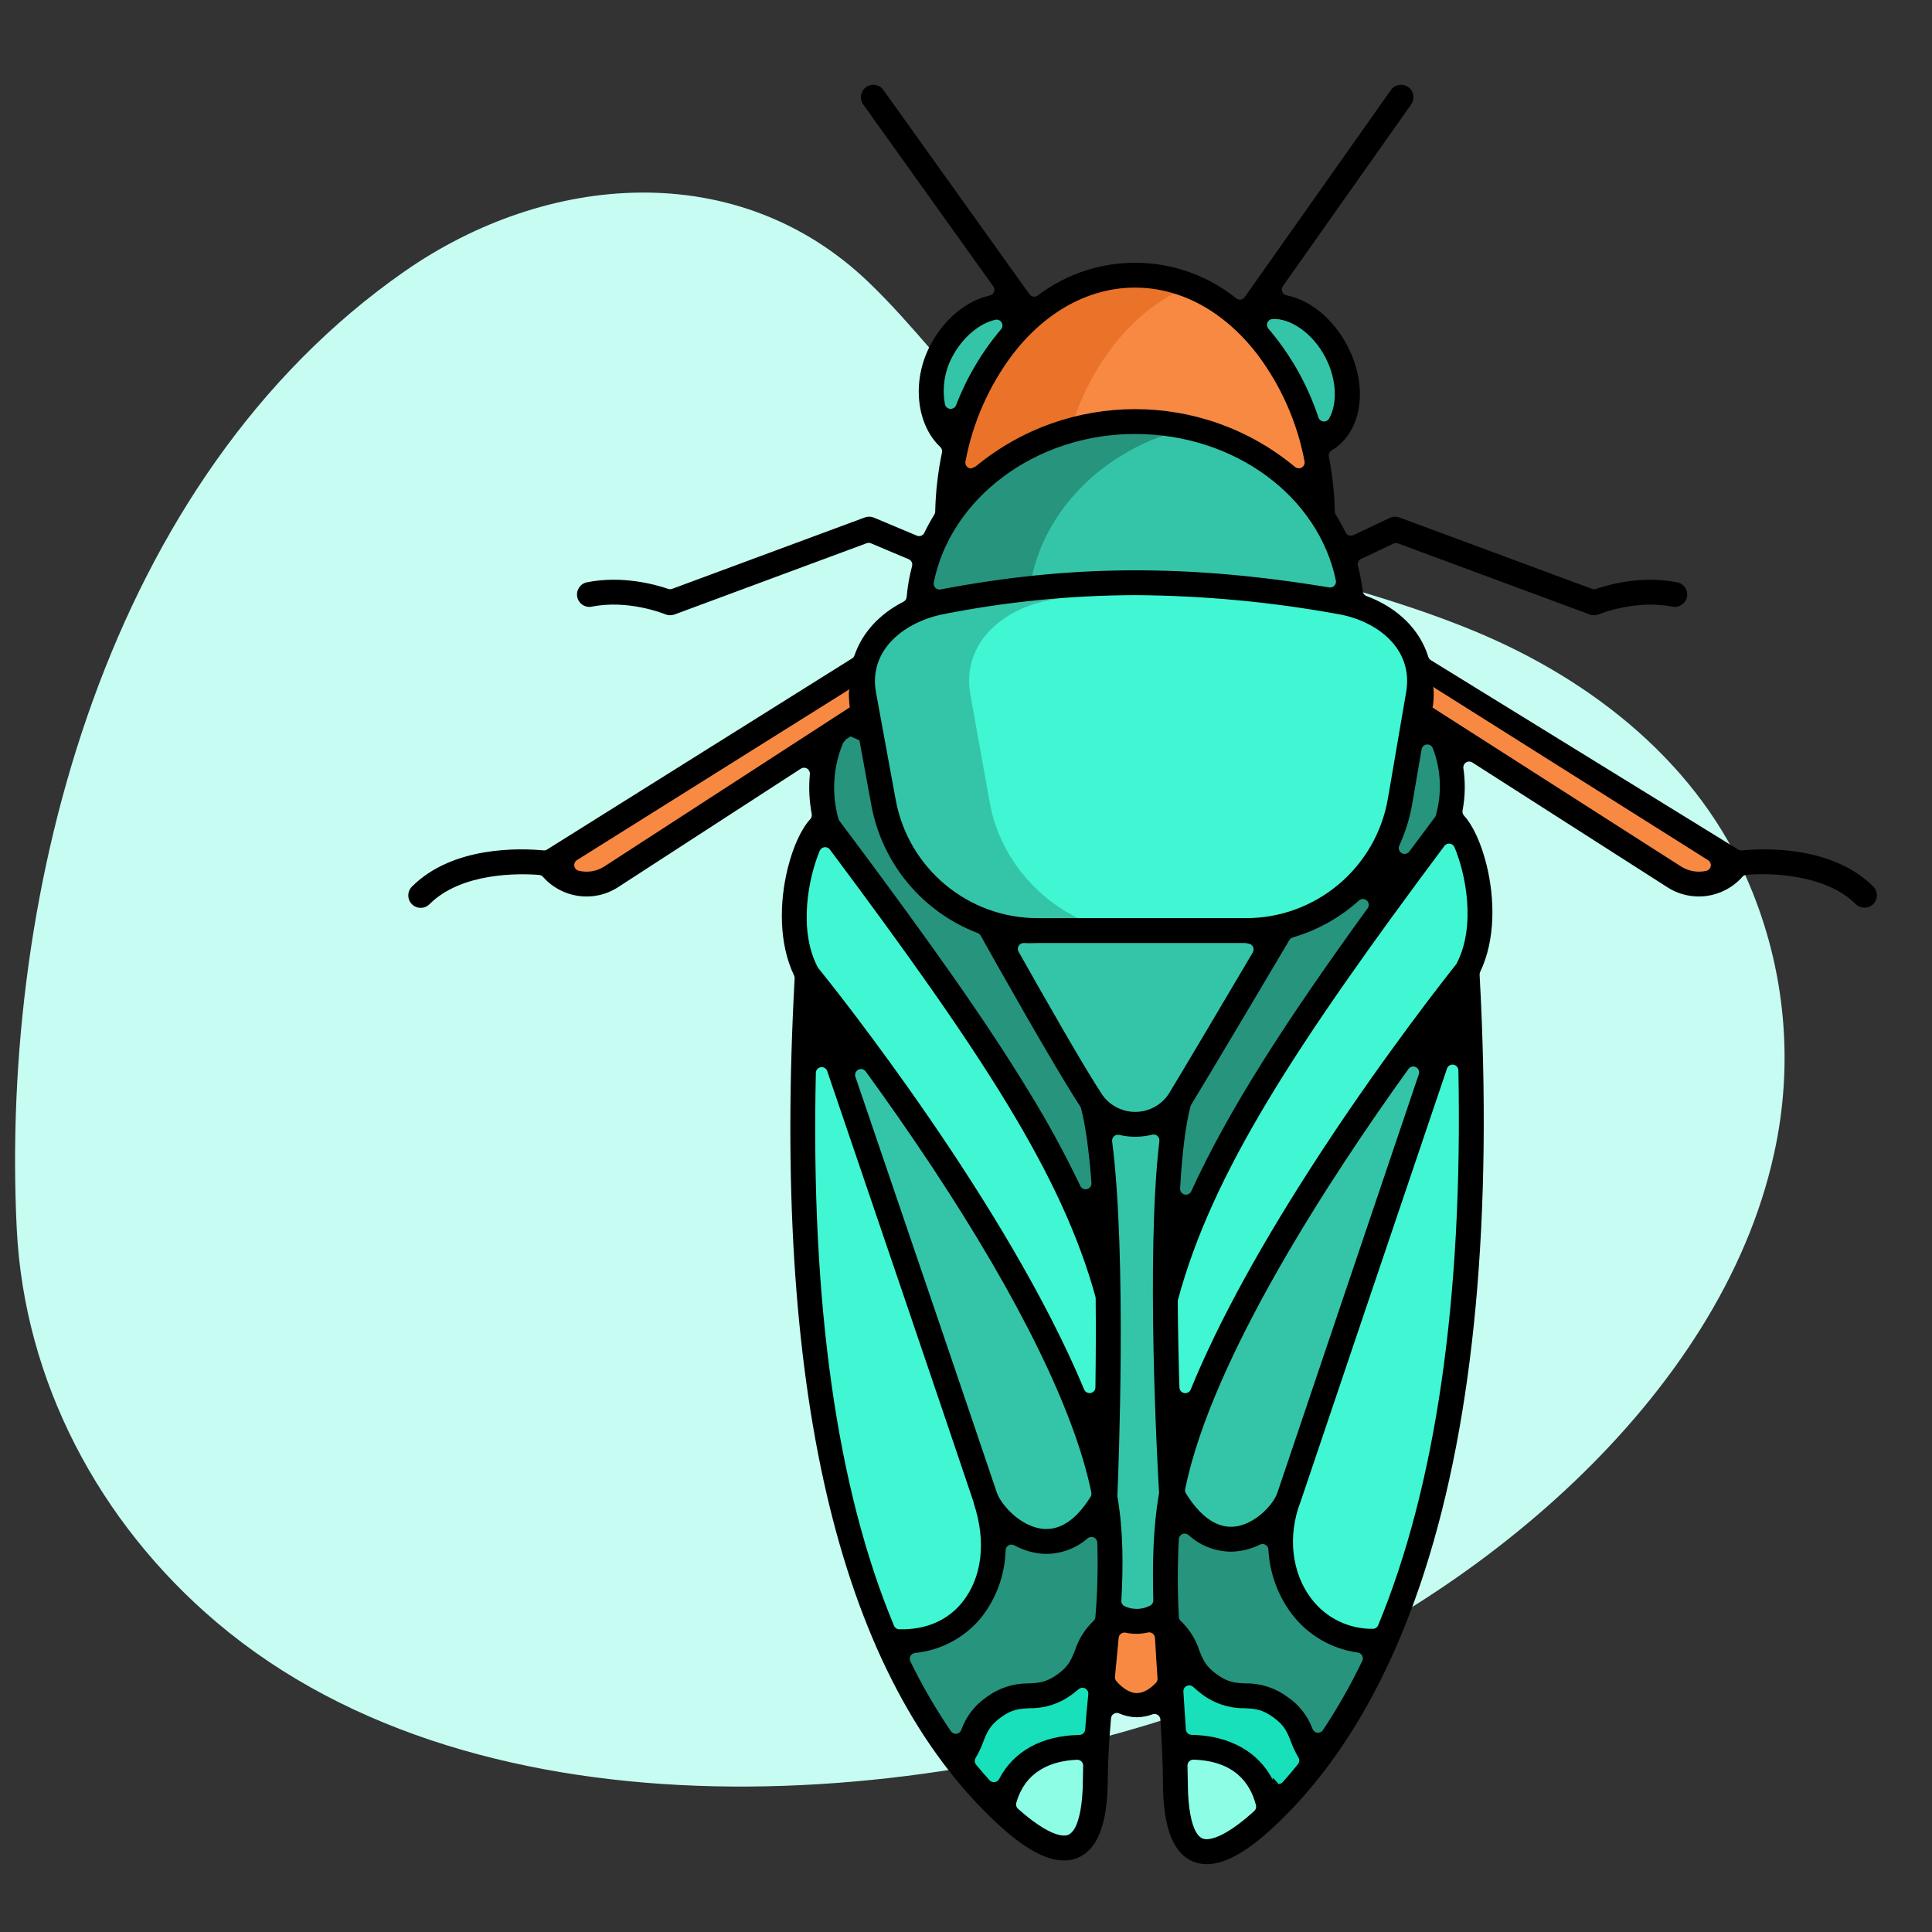 <?xml version="1.0" encoding="UTF-8" standalone="no"?>
<!DOCTYPE svg PUBLIC "-//W3C//DTD SVG 1.1//EN" "http://www.w3.org/Graphics/SVG/1.1/DTD/svg11.dtd">
<svg width="100%" height="100%" viewBox="0 0 64 64" version="1.1" xmlns="http://www.w3.org/2000/svg" xmlns:xlink="http://www.w3.org/1999/xlink" xml:space="preserve" xmlns:serif="http://www.serif.com/" style="fill-rule:evenodd;clip-rule:evenodd;stroke-linejoin:round;stroke-miterlimit:2;">
    <rect x="0" y="0" width="64" height="64" fill="#333333" stroke="none"/>
    <rect id="Plan-de-travail3" serif:id="Plan de travail3" x="0" y="0" width="64" height="64" style="fill:none;"/>
    <path d="M58.769,38.211C59.43,35.229 59.144,32.119 57.949,29.3C56.314,25.354 52.8,22.551 48.864,20.915C43.142,18.538 37.526,18.493 32.876,13.834C31.442,12.397 30.239,10.752 28.77,9.345C24.449,5.201 18.125,5.699 13.402,8.989C3.55,15.854 0.006,29.452 0.554,40.692C0.799,45.736 3.269,50.431 7.175,53.741C16.01,61.227 31.01,59.968 41.155,56.06C48.728,53.151 56.992,46.348 58.769,38.211Z" style="fill:#c6fcf1;fill-rule:nonzero;"/>
    <g>
        <path d="M47.927,27.231C48.292,26.746 49.75,30.027 48.596,32.155C48.596,32.156 48.594,32.156 48.594,32.158C48.462,32.321 40.015,42.842 38.811,49.475C38.811,49.475 38.62,46.323 38.605,43.021C39.721,38.808 42.341,34.68 47.927,27.231Z" style="fill:#41f6d2;fill-rule:nonzero;"/>
        <path d="M38.904,57.904C40.477,57.746 41.844,58.328 42.075,60.065C40.143,61.923 38.949,61.879 38.936,59.074C38.935,58.697 38.921,58.306 38.902,57.904L38.904,57.904Z" style="fill:#8efde5;fill-rule:nonzero;"/>
        <path d="M42.157,59.986C42.129,60.012 42.103,60.039 42.075,60.065C41.844,58.328 40.477,57.746 38.904,57.904L38.902,57.904C38.873,57.228 38.823,56.52 38.773,55.799C38.727,55.154 38.682,54.498 38.651,53.845C39.551,54.517 39.132,55.127 40.07,55.801C41.022,56.486 41.465,55.868 42.417,56.552C43.267,57.163 43.002,57.722 43.617,58.322C43.173,58.913 42.685,59.468 42.157,59.986Z" style="fill:#18e0bb;fill-rule:nonzero;"/>
        <path d="M42.682,49.645C41.779,52.053 43.29,54.639 45.891,54.347C45.294,55.758 44.53,57.093 43.617,58.322C43.002,57.722 43.267,57.163 42.417,56.552C41.465,55.868 41.022,56.486 40.07,55.801C39.132,55.127 39.551,54.517 38.651,53.845C38.642,53.678 38.635,53.51 38.629,53.343C38.577,51.981 38.598,50.65 38.811,49.475C40.361,52.249 42.333,50.53 42.682,49.645Z" style="fill:#27947e;fill-rule:nonzero;"/>
        <path d="M48.596,32.155C49.218,43.182 47.758,50.042 45.891,54.347C43.29,54.639 41.779,52.053 42.682,49.645C42.688,49.628 42.694,49.612 42.699,49.595C43.977,45.801 48.524,32.366 48.594,32.158C48.594,32.156 48.596,32.156 48.596,32.155Z" style="fill:#41f6d2;fill-rule:nonzero;"/>
        <path d="M48.594,32.158C48.524,32.366 43.977,45.801 42.699,49.595C42.694,49.612 42.688,49.628 42.682,49.645C42.333,50.53 40.361,52.249 38.811,49.475C40.015,42.842 48.462,32.321 48.594,32.158Z" style="fill:#34c5a8;fill-rule:nonzero;"/>
        <path d="M38.605,43.021C38.62,46.323 38.811,49.475 38.811,49.475C38.598,50.65 38.577,51.981 38.629,53.343L38.627,53.343C37.981,53.825 37.343,53.832 36.713,53.363C36.803,52.05 36.813,50.761 36.602,49.59C36.602,49.59 36.746,46.305 36.706,42.924C36.678,40.393 36.549,37.807 36.18,36.504C36.85,37.516 38.433,37.487 39.065,36.452C38.689,37.783 38.592,40.449 38.605,43.021Z" style="fill:#34c5a8;fill-rule:nonzero;"/>
        <path d="M32.638,49.593C32.929,50.46 35.021,52.417 36.602,49.59C36.813,50.761 36.803,52.05 36.713,53.363C36.703,53.526 36.69,53.688 36.677,53.851C35.79,54.522 36.202,55.129 35.268,55.801C34.316,56.486 33.873,55.868 32.921,56.552C32.062,57.169 32.34,57.731 31.705,58.338C30.765,57.108 29.986,55.764 29.384,54.339C32.04,54.685 33.557,52.27 32.638,49.593Z" style="fill:#27947e;fill-rule:nonzero;"/>
        <path d="M38.651,53.845C38.682,54.498 38.727,55.154 38.773,55.799L38.771,55.799C38.089,56.721 37.175,56.699 36.502,55.732C36.563,55.108 36.628,54.478 36.677,53.851C36.69,53.688 36.703,53.526 36.713,53.363C37.343,53.831 37.981,53.825 38.627,53.343L38.629,53.343C38.635,53.51 38.642,53.678 38.651,53.845Z" style="fill:#f88943;fill-rule:nonzero;"/>
        <path d="M36.319,57.901C36.299,58.26 36.286,58.611 36.284,58.952C36.271,61.74 35.096,61.801 33.187,59.983C33.448,58.32 34.782,57.754 36.319,57.901Z" style="fill:#8efde5;fill-rule:nonzero;"/>
        <path d="M36.319,57.901C34.782,57.754 33.448,58.32 33.187,59.983C33.145,59.945 33.104,59.907 33.063,59.865C32.575,59.388 32.121,58.878 31.705,58.338C32.34,57.731 32.062,57.169 32.921,56.552C33.873,55.868 34.316,56.486 35.268,55.801C36.202,55.129 35.79,54.522 36.677,53.851C36.628,54.478 36.563,55.108 36.502,55.732C36.43,56.47 36.359,57.2 36.319,57.901Z" style="fill:#18e0bb;fill-rule:nonzero;"/>
        <path d="M26.743,32.274C26.814,32.482 31.359,45.798 32.638,49.593C33.557,52.27 32.04,54.685 29.384,54.339C27.545,50.107 26.119,43.326 26.742,32.272L26.743,32.274Z" style="fill:#41f6d2;fill-rule:nonzero;"/>
        <path d="M26.743,32.274C26.877,32.438 35.395,42.957 36.602,49.59C35.021,52.417 32.929,50.46 32.638,49.593C31.359,45.798 26.814,32.482 26.743,32.274Z" style="fill:#34c5a8;fill-rule:nonzero;"/>
        <path d="M36.706,42.924C36.746,46.305 36.602,49.59 36.602,49.59C35.395,42.957 26.877,32.438 26.743,32.274L26.742,32.272C25.586,30.145 27.046,26.862 27.411,27.349C32.954,34.739 35.576,38.749 36.706,42.924Z" style="fill:#41f6d2;fill-rule:nonzero;"/>
        <path d="M36.18,36.504C36.549,37.807 36.678,40.393 36.706,42.924C35.576,38.749 32.954,34.739 27.411,27.349C27.086,26.321 27.171,25.208 27.652,24.246L27.652,24.244L28.712,23.556L29.267,26.592C29.608,28.459 30.937,29.992 32.737,30.596L32.737,30.598C32.793,30.696 35.245,35.096 36.18,36.504Z" style="fill:#27947e;fill-rule:nonzero;"/>
        <path d="M41.243,30.867C41.662,30.867 42.078,30.817 42.485,30.718C42.053,31.447 39.818,35.22 39.065,36.452C38.433,37.487 36.85,37.516 36.18,36.504C35.245,35.096 32.793,30.696 32.737,30.598C33.272,30.777 33.832,30.868 34.397,30.867L41.243,30.867Z" style="fill:#34c5a8;fill-rule:nonzero;"/>
        <path d="M47.546,23.985C47.78,24.391 48.433,25.717 47.927,27.231C42.341,34.68 39.721,38.808 38.605,43.021C38.592,40.449 38.689,37.783 39.065,36.452C39.818,35.22 42.053,31.447 42.485,30.718C44.502,30.223 46.032,28.579 46.382,26.532L46.889,23.565L47.546,23.984L47.546,23.985Z" style="fill:#27947e;fill-rule:nonzero;"/>
        <path d="M46.977,22.09L57.541,28.601C57.089,29.3 56.157,29.498 55.458,29.047L47.546,23.985L47.546,23.984L46.889,23.565L46.986,22.995C47.041,22.695 47.036,22.389 46.976,22.09L46.977,22.09Z" style="fill:#f88943;fill-rule:nonzero;"/>
        <path d="M44.768,20.019C44.65,19.987 44.531,19.962 44.409,19.94C39.677,19.114 35.723,19.067 31.186,19.94C30.926,19.99 30.67,20.063 30.423,20.162C30.439,19.546 30.555,18.937 30.767,18.358C30.926,17.926 31.133,17.513 31.387,17.128C32.629,15.237 34.946,13.964 37.598,13.964C40.252,13.964 42.569,15.237 43.811,17.128C44.383,17.989 44.713,18.987 44.768,20.019Z" style="fill:#34c5a8;fill-rule:nonzero;"/>
        <path d="M28.615,23.024L28.712,23.556L27.652,24.244L20.247,29.047C19.549,29.498 18.617,29.3 18.164,28.601L28.631,22.042L28.634,22.042C28.559,22.365 28.553,22.699 28.615,23.024Z" style="fill:#f88943;fill-rule:nonzero;"/>
        <path d="M43.831,14.612C43.737,14.652 43.636,14.678 43.534,14.693L43.502,14.702C43.083,13.047 42.261,11.615 41.185,10.617L41.204,10.596C41.31,10.477 41.435,10.377 41.576,10.303C42.438,9.854 43.642,10.452 44.265,11.641C44.888,12.829 44.694,14.159 43.831,14.612Z" style="fill:#34c5a8;fill-rule:nonzero;"/>
        <path d="M34.12,10.48L34.139,10.5C33.003,11.503 32.131,12.98 31.696,14.699L31.671,14.693C30.851,14.209 30.565,12.804 31.176,11.641C31.797,10.452 33.001,9.854 33.863,10.303C33.955,10.352 34.042,10.411 34.12,10.48Z" style="fill:#34c5a8;fill-rule:nonzero;"/>
        <path d="M43.502,14.702C43.702,15.494 43.806,16.31 43.811,17.128C42.569,15.237 40.252,13.964 37.598,13.964C34.946,13.964 32.629,15.237 31.387,17.128C31.392,16.309 31.496,15.493 31.696,14.699C32.131,12.98 33.003,11.503 34.139,10.5C35.129,9.629 36.318,9.116 37.598,9.116C38.935,9.116 40.172,9.674 41.185,10.617C42.261,11.615 43.083,13.047 43.502,14.702Z" style="fill:#f88943;fill-rule:nonzero;"/>
        <path d="M34.399,18.358C34.558,17.926 34.766,17.513 35.02,17.128C35.968,15.684 37.542,14.602 39.415,14.17C38.82,14.033 38.21,13.964 37.598,13.964C34.946,13.964 32.629,15.237 31.387,17.128C31.133,17.513 30.926,17.926 30.767,18.358C30.555,18.937 30.439,19.546 30.423,20.162C30.67,20.063 30.926,19.99 31.186,19.94C32.186,19.747 33.156,19.602 34.113,19.497C34.169,19.109 34.264,18.727 34.399,18.358Z" style="fill:#27947e;fill-rule:nonzero;"/>
        <path d="M37.772,10.5C38.257,10.068 38.813,9.72 39.414,9.473C38.838,9.238 38.222,9.117 37.598,9.116C36.318,9.116 35.129,9.629 34.139,10.5C33.003,11.503 32.131,12.98 31.696,14.699C31.496,15.493 31.392,16.309 31.387,17.128C32.28,15.769 33.726,14.73 35.455,14.252C35.92,12.725 36.735,11.415 37.772,10.5Z" style="fill:#ea7329;fill-rule:nonzero;"/>
        <path d="M47.073,22.06C47.135,22.359 47.138,22.67 47.083,22.973L46.986,23.549L46.473,26.546C46.044,29.079 43.849,30.931 41.279,30.929L34.36,30.929C33.789,30.929 33.223,30.837 32.684,30.655C30.865,30.045 29.522,28.494 29.178,26.608L28.616,23.54L28.518,23.003C28.454,22.674 28.46,22.336 28.537,22.01C28.738,21.139 29.436,20.473 30.345,20.109C30.593,20.01 30.852,19.934 31.115,19.884C35.7,19.002 39.698,19.05 44.48,19.884C44.602,19.906 44.724,19.932 44.841,19.965C45.966,20.268 46.861,21.026 47.073,22.06Z" style="fill:#41f6d2;fill-rule:nonzero;"/>
        <path d="M36.278,30.655C34.583,30.058 33.144,28.538 32.791,26.608L32.24,23.54L32.146,23.003C32.083,22.674 32.09,22.336 32.166,22.01C32.368,21.139 33.069,20.473 33.976,20.109C34.226,20.01 34.485,19.934 34.748,19.884C36.308,19.58 37.885,19.383 39.471,19.291C36.672,19.14 33.866,19.338 31.115,19.884C30.852,19.934 30.593,20.01 30.345,20.109C29.436,20.473 28.738,21.139 28.537,22.01C28.46,22.336 28.454,22.674 28.518,23.003L28.616,23.54L29.159,26.608C29.511,28.538 30.951,30.058 32.646,30.655C33.2,30.837 33.778,30.936 34.36,30.949L37.992,30.949C37.41,30.936 36.832,30.837 36.278,30.655Z" style="fill:#34c5a8;fill-rule:nonzero;"/>
        <path d="M37.66,56.886L37.637,56.886C37.443,56.881 37.253,56.838 37.076,56.76C37.019,56.734 36.952,56.738 36.898,56.77C36.844,56.802 36.809,56.858 36.804,56.92C36.743,57.627 36.699,58.307 36.696,58.955C36.692,59.7 36.606,60.29 36.429,60.731C36.266,61.134 36.028,61.405 35.703,61.542C35.559,61.602 35.402,61.632 35.246,61.631L35.245,61.631C34.907,61.631 34.562,61.504 34.227,61.316C33.693,61.016 33.186,60.56 32.775,60.159C27.739,55.229 25.583,45.89 26.324,32.409C26.326,32.377 26.319,32.344 26.305,32.315C25.788,31.235 25.822,29.872 26.091,28.777C26.267,28.059 26.544,27.456 26.842,27.134C26.884,27.089 26.901,27.026 26.89,26.965C26.807,26.531 26.785,26.085 26.828,25.645C26.835,25.57 26.799,25.499 26.735,25.46C26.672,25.421 26.591,25.423 26.529,25.463L20.471,29.391C19.673,29.906 18.618,29.761 17.989,29.048C17.956,29.01 17.909,28.987 17.859,28.983C17.186,28.929 15.282,28.898 14.227,29.953C14.15,30.03 14.046,30.074 13.938,30.073L13.936,30.073C13.827,30.073 13.722,30.03 13.645,29.953C13.485,29.792 13.485,29.532 13.645,29.371C15.014,28.002 17.284,28.102 18.003,28.17C18.046,28.174 18.088,28.164 18.124,28.141L28.227,21.811C28.265,21.787 28.293,21.751 28.307,21.709C28.56,20.966 29.132,20.338 29.929,19.933C29.988,19.903 30.028,19.844 30.034,19.777C30.064,19.431 30.124,19.089 30.213,18.753C30.238,18.66 30.191,18.562 30.101,18.525L28.852,17.998C28.806,17.979 28.755,17.978 28.709,17.995L22.343,20.356C22.246,20.391 22.139,20.39 22.043,20.351C21.948,20.312 20.795,19.859 19.605,20.096C19.382,20.141 19.166,19.996 19.122,19.774C19.077,19.551 19.222,19.334 19.444,19.289C20.598,19.06 21.678,19.352 22.137,19.508C22.179,19.522 22.225,19.521 22.267,19.506L28.649,17.141C28.747,17.105 28.855,17.108 28.952,17.148L30.37,17.744C30.465,17.785 30.576,17.743 30.62,17.649C30.719,17.442 30.83,17.241 30.951,17.046C30.969,17.017 30.979,16.983 30.98,16.948C30.994,16.29 31.07,15.634 31.205,14.989C31.219,14.923 31.198,14.854 31.148,14.808C30.357,14.062 30.194,12.63 30.811,11.45C31.278,10.556 32.022,9.96 32.788,9.789C32.852,9.774 32.904,9.729 32.927,9.669C32.95,9.608 32.941,9.539 32.903,9.486L28.594,3.459C28.462,3.274 28.505,3.018 28.689,2.886C28.874,2.753 29.131,2.796 29.264,2.981L34.102,9.746C34.132,9.789 34.179,9.817 34.231,9.825C34.282,9.833 34.335,9.819 34.377,9.788C36.33,8.308 39.041,8.347 40.952,9.883C40.994,9.916 41.047,9.931 41.101,9.924C41.154,9.916 41.201,9.887 41.232,9.843L46.076,2.982C46.207,2.797 46.464,2.753 46.649,2.884C46.835,3.015 46.879,3.271 46.748,3.457L42.497,9.479C42.459,9.532 42.451,9.601 42.475,9.662C42.499,9.723 42.552,9.767 42.616,9.781C43.394,9.941 44.154,10.542 44.631,11.451C45.343,12.812 45.127,14.312 44.111,14.922C44.041,14.964 44.005,15.045 44.02,15.126C44.137,15.726 44.204,16.334 44.217,16.945C44.217,16.98 44.228,17.014 44.246,17.044C44.366,17.235 44.474,17.433 44.572,17.637C44.619,17.733 44.734,17.773 44.83,17.728L46.04,17.155C46.139,17.108 46.253,17.103 46.356,17.142L52.739,19.507C52.781,19.523 52.827,19.523 52.869,19.509C53.328,19.352 54.408,19.06 55.562,19.291C55.784,19.335 55.928,19.551 55.884,19.774C55.839,19.996 55.622,20.141 55.399,20.096C54.18,19.854 52.988,20.34 52.976,20.345L52.967,20.348C52.871,20.39 52.762,20.393 52.664,20.356L46.31,18.001C46.261,17.983 46.206,17.985 46.159,18.008L45.086,18.516C45.001,18.556 44.958,18.651 44.982,18.742C45.056,19.019 45.108,19.302 45.143,19.587C45.151,19.659 45.2,19.72 45.268,19.745C46.3,20.127 47.038,20.859 47.314,21.759C47.328,21.804 47.357,21.843 47.397,21.868L57.579,28.142C57.615,28.164 57.657,28.174 57.699,28.17C58.415,28.102 60.688,28.001 62.059,29.371C62.214,29.531 62.214,29.785 62.058,29.945C61.899,30.106 61.64,30.11 61.477,29.952C60.506,28.981 58.713,28.905 57.848,28.98C57.798,28.984 57.752,29.008 57.719,29.045C57.09,29.759 56.034,29.906 55.234,29.391L48.773,25.258C48.708,25.217 48.626,25.217 48.562,25.259C48.498,25.3 48.465,25.375 48.476,25.451C48.546,25.916 48.536,26.389 48.449,26.851C48.438,26.912 48.456,26.974 48.497,27.019C48.795,27.342 49.071,27.945 49.247,28.663C49.515,29.757 49.549,31.119 49.032,32.197C49.018,32.227 49.012,32.259 49.014,32.292C49.452,40.271 48.842,46.914 47.194,52.04C46.077,55.513 44.481,58.286 42.445,60.279C42.034,60.681 41.527,61.138 40.993,61.438C40.658,61.626 40.313,61.753 39.975,61.753L39.974,61.753C39.817,61.754 39.661,61.723 39.516,61.663C39.191,61.527 38.954,61.256 38.792,60.853C38.614,60.412 38.528,59.822 38.524,59.077C38.522,58.411 38.486,57.702 38.439,56.958C38.435,56.897 38.402,56.841 38.35,56.808C38.299,56.774 38.234,56.768 38.177,56.789C38.011,56.852 37.837,56.884 37.66,56.886ZM32.257,49.802C32.257,49.783 32.253,49.765 32.247,49.748C31.357,47.1 28.844,39.706 27.403,35.482C27.373,35.393 27.283,35.338 27.19,35.353C27.097,35.367 27.028,35.446 27.026,35.54C26.854,43.199 27.725,49.329 29.615,53.853C29.644,53.923 29.712,53.97 29.789,53.972C30.646,53.994 31.372,53.695 31.864,53.092C32.529,52.277 32.683,51.074 32.257,49.802ZM39.829,60.899L39.876,60.916C39.902,60.922 39.957,60.932 40.047,60.921C40.244,60.898 40.706,60.756 41.548,59.993C41.601,59.945 41.623,59.871 41.606,59.801C41.418,59.065 40.891,58.335 39.538,58.291C39.484,58.289 39.432,58.31 39.394,58.348C39.356,58.385 39.336,58.437 39.337,58.491C39.343,58.688 39.346,58.882 39.348,59.072C39.352,59.954 39.485,60.432 39.604,60.659C39.684,60.81 39.774,60.878 39.835,60.903L39.829,60.899ZM28.15,23.431C28.15,23.431 28.082,22.869 28.15,22.826L19.114,28.491C19.047,28.533 19.013,28.61 19.025,28.687C19.037,28.764 19.095,28.826 19.171,28.844C19.464,28.916 19.773,28.864 20.025,28.699L28.15,23.431ZM31.263,20.343C29.988,20.589 28.759,21.514 29.019,22.94L29.672,26.499C30.092,28.776 32.081,30.426 34.397,30.415L41.242,30.415C43.582,30.43 45.586,28.748 45.978,26.442L46.581,22.924C46.828,21.48 45.602,20.566 44.338,20.345C42.126,19.941 39.881,19.73 37.629,19.715L37.627,19.715C35.491,19.719 33.36,19.929 31.263,20.343ZM43.08,49.753C42.645,50.881 42.788,52.111 43.446,52.966C43.927,53.599 44.681,53.967 45.477,53.957C45.555,53.956 45.625,53.909 45.654,53.837C47.557,49.244 48.461,43.043 48.311,35.457C48.309,35.363 48.239,35.283 48.146,35.269C48.053,35.255 47.963,35.309 47.933,35.399C46.491,39.659 43.981,47.08 43.09,49.726L43.083,49.744L43.08,49.753ZM27.083,32.032C27.089,32.044 27.096,32.055 27.104,32.065C27.713,32.819 33.357,39.891 35.914,46.029C35.949,46.114 36.039,46.162 36.13,46.145C36.22,46.127 36.286,46.049 36.287,45.957C36.3,45.044 36.306,44.031 36.296,43.009C36.296,42.992 36.293,42.976 36.289,42.96C35.182,38.934 32.55,34.913 27.49,28.141C27.448,28.086 27.38,28.056 27.311,28.065C27.242,28.073 27.183,28.118 27.156,28.181C26.798,29.023 26.427,30.771 27.083,32.032ZM35.397,60.777C35.457,60.749 35.541,60.68 35.616,60.538C35.736,60.311 35.868,59.834 35.872,58.951C35.874,58.8 35.877,58.647 35.881,58.493C35.883,58.44 35.862,58.388 35.823,58.35C35.785,58.312 35.733,58.292 35.679,58.294C34.823,58.331 33.97,58.665 33.666,59.72C33.645,59.792 33.668,59.87 33.724,59.919C34.414,60.534 34.837,60.722 35.061,60.778C35.284,60.835 35.386,60.784 35.397,60.777ZM41.349,31.257C41.332,31.253 41.274,31.239 41.243,31.239L34.395,31.239C34.239,31.239 34.082,31.252 33.927,31.239C33.856,31.233 33.787,31.268 33.748,31.328C33.709,31.389 33.707,31.466 33.742,31.528C34.549,32.955 35.894,35.332 36.522,36.278L36.527,36.285C36.62,36.413 36.734,36.523 36.865,36.609C37.475,37.018 38.301,36.854 38.711,36.245L38.715,36.238C39.278,35.314 40.671,32.951 41.501,31.549C41.536,31.489 41.537,31.415 41.502,31.354C41.47,31.298 41.412,31.262 41.349,31.257ZM31.539,11.832C31.288,12.308 31.205,12.855 31.301,13.384C31.316,13.47 31.387,13.535 31.474,13.543C31.56,13.551 31.642,13.5 31.673,13.419C32.024,12.504 32.527,11.655 33.161,10.908C33.215,10.845 33.222,10.754 33.18,10.683C33.137,10.611 33.053,10.575 32.972,10.593C32.458,10.706 31.89,11.162 31.539,11.832ZM35.753,57.472L35.756,57.472C35.858,57.472 35.941,57.393 35.948,57.292C35.976,56.909 36.011,56.519 36.051,56.123C36.059,56.044 36.018,55.968 35.947,55.931C35.877,55.895 35.791,55.905 35.731,55.957C35.659,56.019 35.506,56.135 35.505,56.136C35.107,56.433 34.622,56.591 34.125,56.587L34.114,56.587C33.764,56.604 33.532,56.619 33.162,56.885C32.79,57.153 32.703,57.367 32.574,57.694L32.572,57.7C32.505,57.886 32.42,58.064 32.318,58.234C32.275,58.304 32.282,58.393 32.334,58.457C32.48,58.634 32.629,58.807 32.781,58.974C32.824,59.021 32.887,59.044 32.95,59.036C33.013,59.028 33.068,58.989 33.097,58.933C33.577,58.009 34.51,57.496 35.753,57.472ZM37.656,56.086L37.662,56.086C37.858,56.086 38.083,55.966 38.292,55.746C38.329,55.707 38.348,55.653 38.345,55.599C38.314,55.156 38.285,54.701 38.26,54.256C38.256,54.199 38.228,54.146 38.182,54.112C38.136,54.078 38.077,54.065 38.021,54.079C37.899,54.107 37.774,54.122 37.65,54.122L37.648,54.122C37.527,54.123 37.407,54.11 37.29,54.085C37.236,54.073 37.179,54.086 37.135,54.119C37.09,54.152 37.062,54.202 37.057,54.257C37.018,54.685 36.977,55.118 36.935,55.543C36.929,55.596 36.946,55.649 36.981,55.69C37.203,55.945 37.445,56.086 37.656,56.086ZM47.464,22.748C47.525,22.786 47.48,23.454 47.449,23.434L55.68,28.699C55.929,28.86 56.234,28.914 56.523,28.848C56.6,28.83 56.659,28.768 56.671,28.69C56.684,28.613 56.649,28.535 56.582,28.494L47.464,22.748ZM42.35,59.095L42.351,59.097C42.406,59.097 42.459,59.073 42.495,59.032C42.667,58.841 42.834,58.644 42.997,58.44C43.047,58.377 43.053,58.289 43.012,58.22C42.914,58.054 42.831,57.879 42.764,57.698L42.763,57.694C42.636,57.367 42.548,57.153 42.176,56.885C41.804,56.619 41.574,56.604 41.222,56.587L41.212,56.587C40.716,56.591 40.231,56.433 39.833,56.136C39.832,56.135 39.623,55.975 39.53,55.885C39.472,55.829 39.386,55.814 39.313,55.848C39.24,55.882 39.196,55.957 39.201,56.037C39.231,56.463 39.258,56.88 39.283,57.287C39.29,57.388 39.372,57.467 39.473,57.469C40.731,57.494 41.69,58.028 42.17,58.973C42.162,58.952 42.157,58.929 42.157,58.901C42.157,58.857 42.333,59.074 42.35,59.095ZM42.35,59.095C42.337,59.094 42.243,59.081 42.191,59.011C42.227,59.063 42.286,59.095 42.35,59.095ZM42.825,31.054C42.777,31.068 42.737,31.099 42.712,31.141C42.156,32.08 40.209,35.366 39.461,36.593C39.452,36.609 39.444,36.626 39.439,36.644C39.266,37.296 39.156,38.258 39.092,39.37C39.087,39.463 39.149,39.547 39.239,39.57C39.33,39.592 39.424,39.547 39.462,39.462C40.708,36.742 42.61,33.804 45.304,30.088C45.363,30.008 45.351,29.896 45.277,29.83C45.203,29.764 45.091,29.764 45.017,29.83C44.388,30.399 43.639,30.817 42.825,31.054ZM43.902,11.832C43.479,11.027 42.74,10.536 42.154,10.567C42.08,10.571 42.015,10.616 41.986,10.684C41.957,10.752 41.969,10.83 42.017,10.887C42.755,11.751 43.317,12.751 43.675,13.83C43.699,13.902 43.764,13.954 43.839,13.961C43.915,13.969 43.989,13.932 44.027,13.866C44.307,13.384 44.289,12.571 43.902,11.832ZM39.26,49.33C39.251,49.379 39.26,49.429 39.286,49.471C39.497,49.813 39.773,50.155 40.097,50.363C40.335,50.515 40.598,50.598 40.881,50.572C41.22,50.542 41.549,50.358 41.807,50.134C42.066,49.908 42.25,49.641 42.31,49.463C43.17,46.907 45.54,39.902 47,35.586C47.03,35.495 46.99,35.395 46.904,35.351C46.819,35.307 46.714,35.333 46.658,35.411C44.087,38.982 40.14,45.001 39.26,49.33ZM32.318,15.454C35.391,12.914 39.836,12.92 42.9,15.469C42.963,15.521 43.052,15.528 43.123,15.487C43.193,15.445 43.23,15.364 43.215,15.283C42.973,13.997 42.437,12.783 41.649,11.736L41.648,11.734C40.549,10.307 39.108,9.527 37.598,9.527C36.09,9.527 34.65,10.307 33.549,11.734L33.548,11.736C32.759,12.785 32.222,14 31.982,15.29C31.971,15.346 31.986,15.405 32.023,15.449C32.058,15.491 32.108,15.516 32.162,15.519L32.172,15.519L32.318,15.454ZM36.226,53.694C36.261,53.661 36.282,53.617 36.286,53.569C36.355,52.749 36.375,51.924 36.349,51.1C36.346,51.026 36.301,50.959 36.233,50.929C36.164,50.899 36.084,50.911 36.028,50.96C35.65,51.287 35.168,51.47 34.669,51.474C34.604,51.474 34.541,51.472 34.48,51.466C34.171,51.434 33.871,51.34 33.599,51.191C33.54,51.158 33.468,51.159 33.409,51.193C33.35,51.226 33.314,51.288 33.312,51.356C33.289,52.167 33.005,52.951 32.501,53.588C31.954,54.252 31.168,54.672 30.313,54.756C30.249,54.763 30.193,54.799 30.162,54.855C30.131,54.91 30.129,54.977 30.157,55.034C30.548,55.838 30.997,56.612 31.5,57.349C31.542,57.41 31.613,57.442 31.686,57.432C31.758,57.423 31.819,57.374 31.844,57.305C32,56.864 32.292,56.486 32.678,56.221L32.684,56.216C33.082,55.92 33.567,55.761 34.064,55.765L34.075,55.765C34.425,55.749 34.657,55.733 35.027,55.467C35.399,55.2 35.487,54.985 35.614,54.658L35.617,54.649C35.738,54.286 35.947,53.957 36.226,53.694ZM47.092,24.823L46.787,26.601C46.705,27.088 46.559,27.563 46.353,28.012C46.311,28.102 46.345,28.209 46.43,28.26C46.516,28.31 46.626,28.288 46.685,28.208C46.959,27.838 47.241,27.459 47.532,27.073C47.547,27.054 47.557,27.032 47.564,27.01C47.772,26.277 47.737,25.497 47.464,24.786C47.433,24.705 47.351,24.654 47.264,24.663C47.177,24.671 47.107,24.737 47.092,24.823ZM48.233,31.949C48.241,31.939 48.248,31.929 48.253,31.918C48.911,30.657 48.54,28.907 48.181,28.064C48.153,28 48.094,27.955 48.025,27.947C47.956,27.939 47.888,27.968 47.847,28.024C42.892,34.659 40.149,38.875 39.022,43.055C39.018,43.071 39.015,43.089 39.015,43.106C39.021,44.1 39.043,45.079 39.07,45.961C39.073,46.053 39.139,46.13 39.229,46.147C39.32,46.163 39.409,46.114 39.444,46.029C40.37,43.76 41.832,41.103 43.814,38.083C45.92,34.875 47.924,32.338 48.233,31.949ZM33.029,49.466C33.086,49.629 33.27,49.909 33.541,50.154C33.813,50.4 34.171,50.61 34.555,50.646C35.11,50.697 35.648,50.355 36.127,49.581C36.153,49.539 36.162,49.489 36.152,49.44C35.609,46.785 33.794,43.065 30.879,38.66C30.105,37.49 29.345,36.412 28.678,35.494C28.621,35.416 28.516,35.391 28.431,35.435C28.346,35.48 28.306,35.58 28.337,35.67C29.795,39.948 32.165,46.898 33.026,49.457L33.206,49.59L33.028,49.461L33.029,49.466ZM28.016,24.498C28.016,24.498 27.914,24.647 27.939,24.587C27.597,25.391 27.538,26.286 27.775,27.127C27.782,27.15 27.792,27.171 27.807,27.19C30.897,31.314 32.715,33.909 34.065,36.13C34.695,37.151 35.27,38.204 35.787,39.286C35.827,39.37 35.922,39.414 36.012,39.39C36.102,39.365 36.163,39.281 36.156,39.187C36.08,38.181 35.968,37.312 35.809,36.708C35.803,36.688 35.795,36.669 35.783,36.651C34.909,35.315 32.974,31.867 32.487,30.996C32.465,30.956 32.43,30.925 32.387,30.909C30.553,30.207 29.217,28.6 28.863,26.667L28.47,24.524L28.174,24.396L28.016,24.498ZM37.598,14.376C34.283,14.376 31.484,16.521 30.932,19.298C30.92,19.361 30.939,19.426 30.985,19.472C31.03,19.518 31.096,19.538 31.159,19.526C35.461,18.704 39.341,18.683 44.031,19.459C44.094,19.47 44.158,19.448 44.202,19.402C44.247,19.356 44.265,19.291 44.252,19.228C43.677,16.457 40.918,14.376 37.598,14.376ZM38.392,49.479C38.395,49.464 38.396,49.449 38.395,49.434C38.346,48.608 37.954,41.595 38.406,37.798C38.413,37.734 38.389,37.671 38.341,37.629C38.293,37.586 38.227,37.571 38.165,37.587C37.996,37.63 37.822,37.654 37.648,37.657L37.603,37.657C37.427,37.657 37.251,37.637 37.08,37.595C37.018,37.58 36.952,37.596 36.904,37.639C36.857,37.681 36.833,37.745 36.841,37.808C37.331,41.614 37.049,48.741 37.015,49.546C37.014,49.56 37.015,49.574 37.018,49.588C37.206,50.673 37.213,51.839 37.146,53.023C37.141,53.103 37.186,53.177 37.259,53.21C37.528,53.334 37.84,53.325 38.102,53.186C38.167,53.152 38.207,53.083 38.205,53.009C38.171,51.775 38.202,50.574 38.392,49.479ZM43.48,57.272C43.506,57.34 43.567,57.389 43.64,57.397C43.712,57.406 43.784,57.373 43.824,57.312C44.311,56.578 44.746,55.812 45.127,55.019C45.153,54.963 45.152,54.897 45.123,54.843C45.093,54.788 45.039,54.751 44.978,54.743C44.11,54.623 43.326,54.165 42.795,53.469C42.328,52.851 42.058,52.106 42.017,51.33C42.014,51.265 41.978,51.206 41.921,51.173C41.864,51.14 41.795,51.138 41.737,51.167C41.493,51.288 41.23,51.366 40.959,51.391C40.899,51.397 40.836,51.401 40.772,51.401C40.254,51.395 39.757,51.2 39.374,50.853C39.318,50.802 39.239,50.788 39.169,50.817C39.1,50.846 39.053,50.912 39.05,50.986C39.005,51.844 39.005,52.704 39.05,53.561C39.052,53.611 39.074,53.658 39.11,53.693C39.39,53.956 39.6,54.284 39.721,54.649L39.724,54.658C39.851,54.985 39.939,55.2 40.31,55.466C40.681,55.733 40.912,55.749 41.263,55.765L41.274,55.765C41.771,55.76 42.256,55.918 42.654,56.216L42.661,56.221C43.036,56.478 43.322,56.845 43.48,57.272Z"/>
    </g>
</svg>
